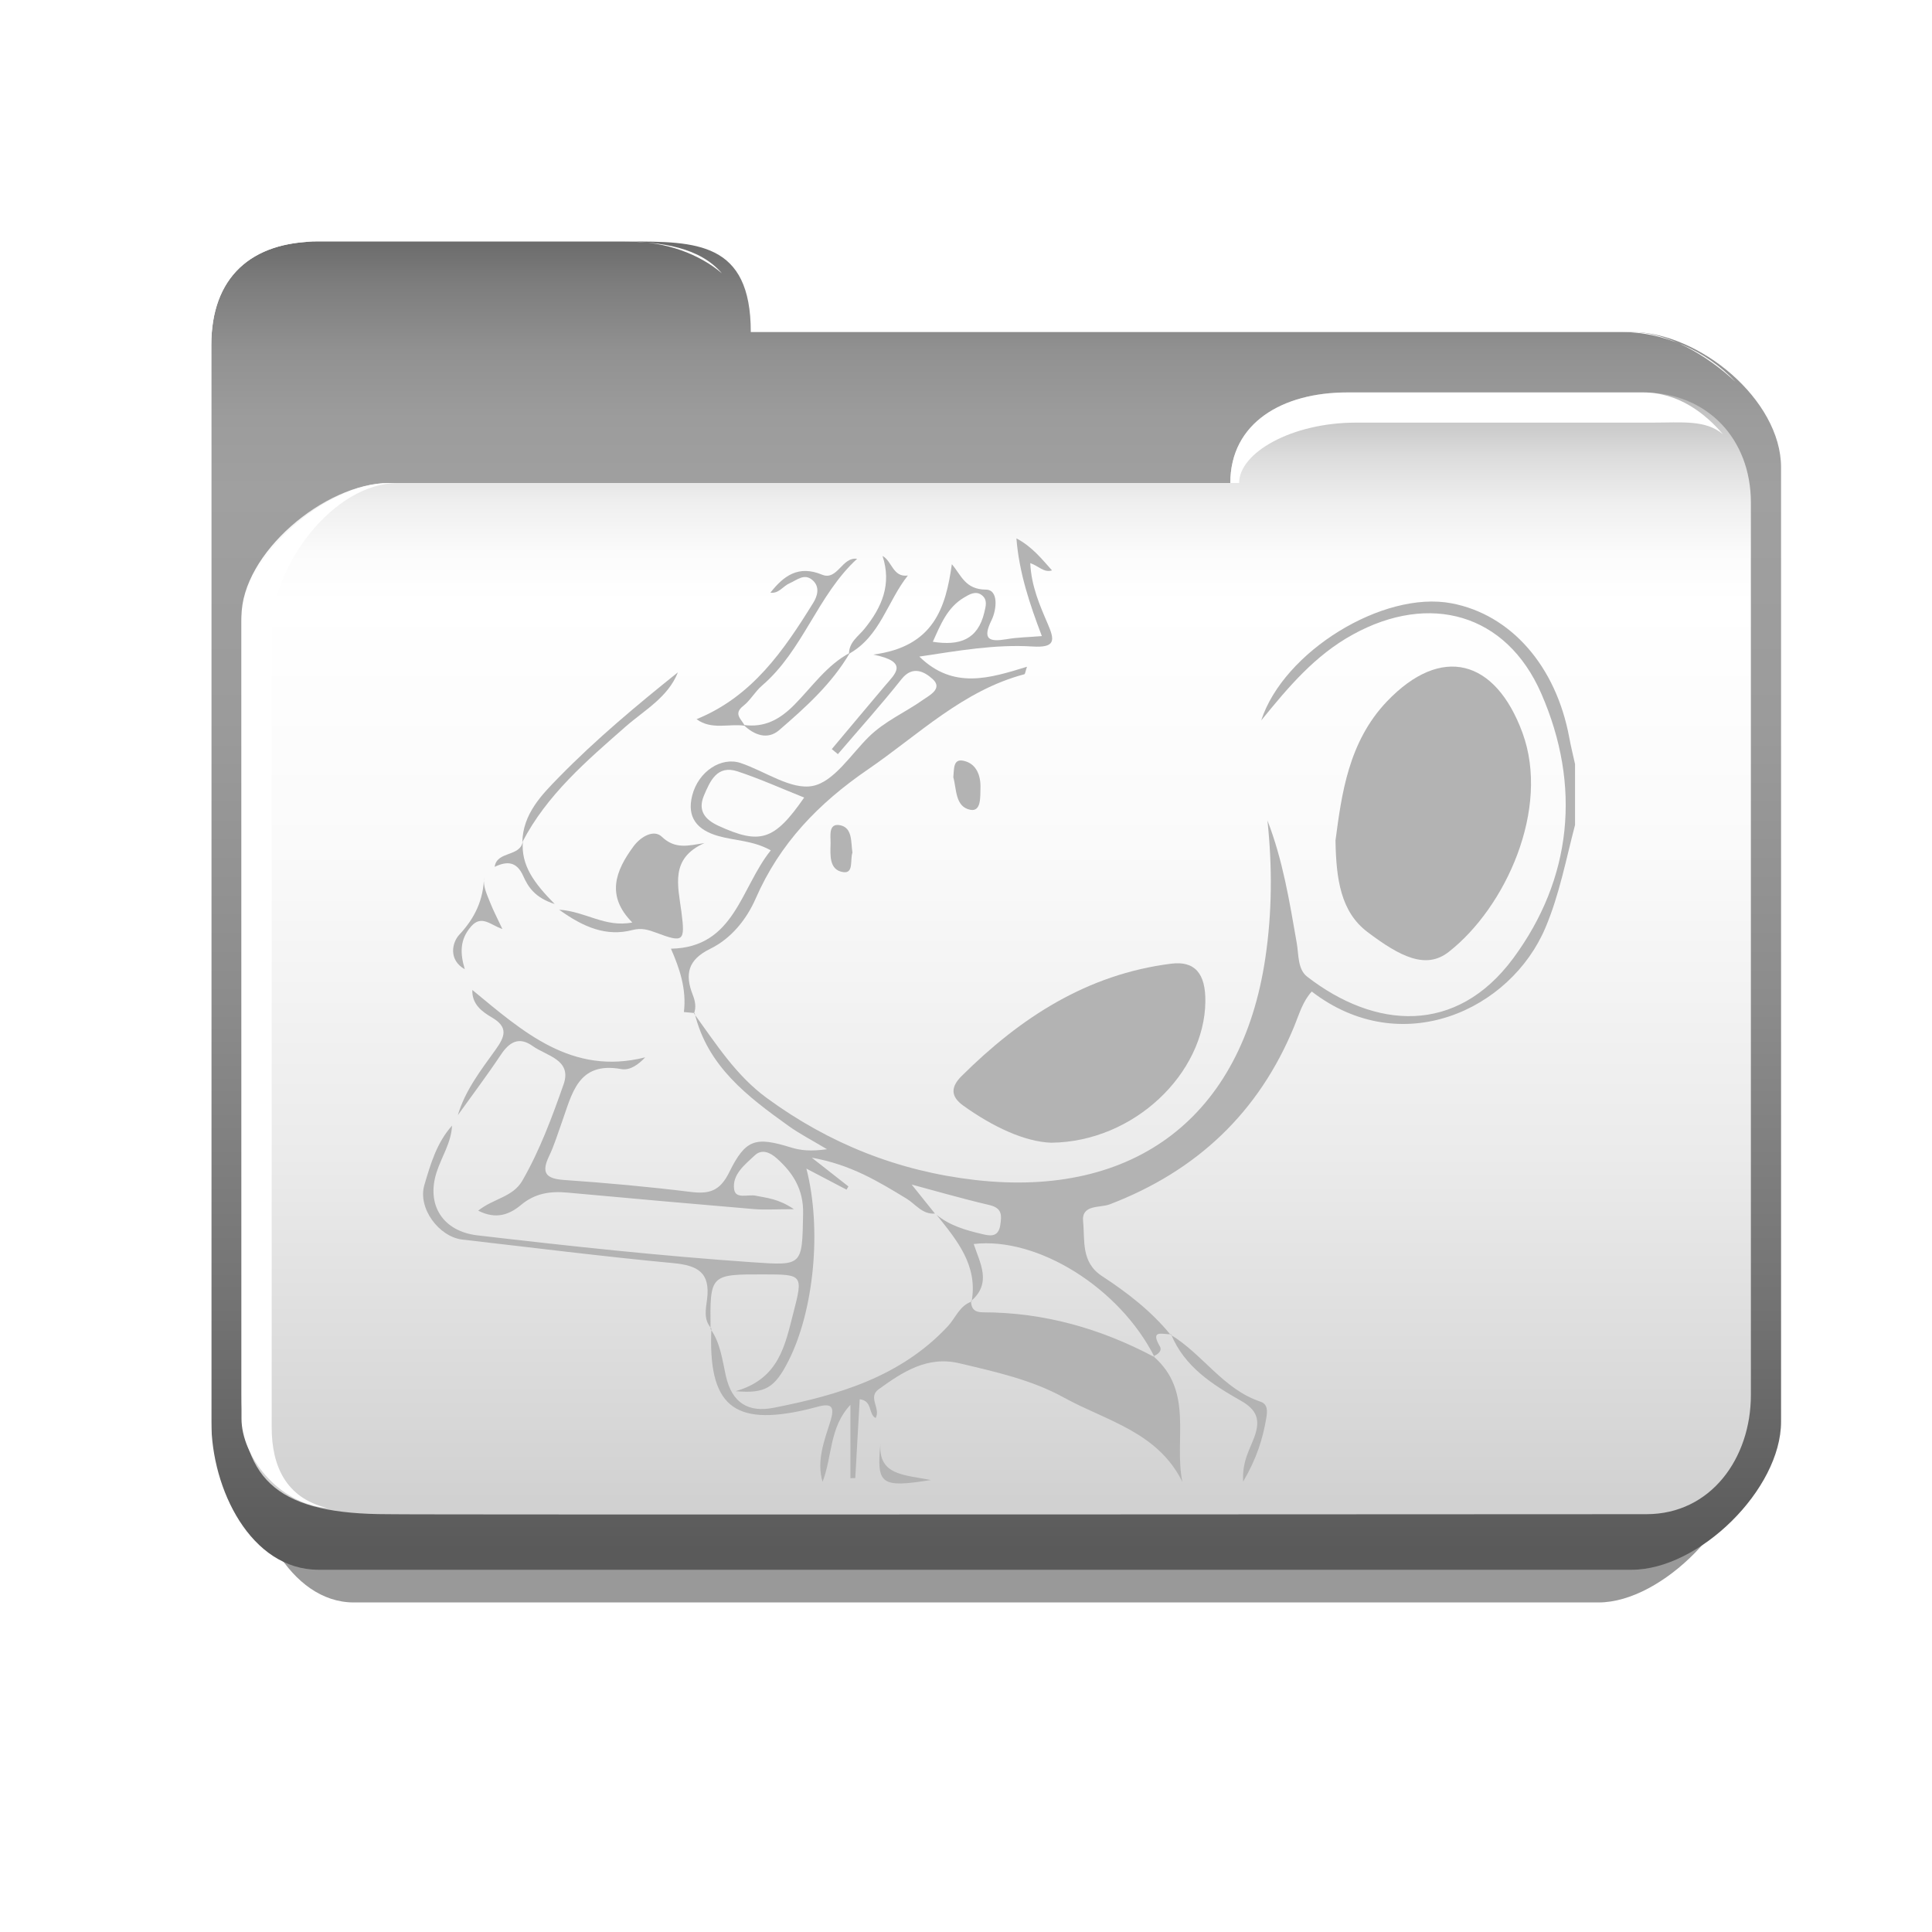 <?xml version="1.0" encoding="utf-8"?>
<!-- Generator: Adobe Illustrator 16.0.0, SVG Export Plug-In . SVG Version: 6.00 Build 0)  -->
<!DOCTYPE svg PUBLIC "-//W3C//DTD SVG 1.1//EN" "http://www.w3.org/Graphics/SVG/1.1/DTD/svg11.dtd">
<svg version="1.1" id="Capa_1" xmlns="http://www.w3.org/2000/svg" xmlns:xlink="http://www.w3.org/1999/xlink" x="0px" y="0px"
	 width="64px" height="64px" viewBox="0 0 64 64" enable-background="new 0 0 64 64" xml:space="preserve">
<filter  id="AI_DesenfoqueGaussiano_4">
	<feGaussianBlur  stdDeviation="4"></feGaussianBlur>
</filter>
<g opacity="0.4" filter="url(#AI_DesenfoqueGaussiano_4)">
	<path fill-rule="evenodd" clip-rule="evenodd" d="M52.955,13.667h-27.66c0-2.75-1.721-2.75-3.841-2.75h-9.734
		c-2.122,0-3.469,1.357-3.469,3.479v3.842v0.768v29.2c0,2.121,1.348,4.877,3.469,4.877h41.235c2.123,0,4.795-2.757,4.795-4.877
		V18.238C57.75,16.117,55.077,13.667,52.955,13.667z"/>
</g>
<g>
	<path fill="#B3B3B3" d="M49.981,26.395c0-0.229,0-0.459,0-0.689c-2.223-1.134-4.445-1.609-6.668-1.682c0-0.537,0-1.074,0-1.609
		c-0.306-0.011-0.613-0.013-0.919-0.009c0,0.537,0,1.073,0,1.609c-8.967,0.136-17.933,6.265-26.9,1.69c0,0.23,0,0.46,0,0.689
		c8.967,4.574,17.933-1.555,26.9-1.689c0,1.072,0,2.146,0,3.219c-4.619,0.069-9.239,1.729-13.858,2.698
		c-1.282-0.099-2.563-0.25-3.845-0.504c0-0.017,0-0.032,0-0.048c-0.025,0.002-0.049,0.004-0.074,0.006
		c-0.358-0.05-0.717-0.107-1.075-0.174c0,0.094,0,0.189,0,0.283c0,0.275,0,0.551,0,0.827c0,0.093,0,0.187,0,0.279
		c-2.682,0.101-5.365-0.31-8.047-1.678c0,0.153,0,0.307,0,0.459c2.682,1.369,5.365,1.779,8.047,1.679c0,1.073,0,2.146,0,3.219
		c-2.682,0.101-5.365-0.31-8.047-1.679c0,0.23,0,0.46,0,0.69c2.682,1.368,5.365,1.778,8.047,1.679c0,0.651,0,1.305,0,1.957
		c-0.459-0.232-0.983-0.398-1.583-0.424c-1.349-0.055-2.447,0.478-2.623,1.359c-1.28-0.265-2.56-0.699-3.84-1.353
		c0,0.23,0,0.46,0,0.689c1.288,0.657,2.575,1.093,3.863,1.357c0.235,0.971,1.316,1.867,2.616,1.917
		c1.298,0.057,2.379-0.723,2.615-1.66c2.027-0.17,4.054-0.6,6.081-1.094c0,0.771,0,1.541,0,2.312
		c-0.459-0.137-1.03-0.138-1.63-0.006c-1.142,0.254-2.145,1.025-2.524,1.771c-3.673,0.571-7.347,0.494-11.021-1.38
		c0,0.153,0,0.307,0,0.459c3.618,1.846,7.235,1.949,10.852,1.407c0,0-0.004,0.113-0.004,0.131c0,1.09,1.193,1.771,2.665,1.442
		c1.399-0.31,2.544-1.301,2.654-2.476c-0.025,0.005-0.049,0.012-0.073,0.019c0-0.077,0-0.154,0-0.23
		c6.131-1.543,12.262-3.419,18.393-0.293c0-0.152,0-0.306,0-0.459c-6.131-3.127-12.262-1.251-18.393,0.292c0-1.072,0-2.146,0-3.219
		c6.131-1.543,12.262-3.419,18.393-0.292c0-0.229,0-0.459,0-0.689c-2.6-1.326-5.199-1.752-7.798-1.687
		c0.671-0.246,1.134-0.915,1.202-1.603c-0.024-0.001-0.048-0.002-0.072-0.003c0-0.537,0-1.073,0-1.609
		c2.223,0.072,4.445,0.549,6.668,1.683c0-0.23,0-0.46,0-0.69c-2.223-1.133-4.445-1.609-6.668-1.682c0-1.073,0-2.146,0-3.219
		c2.223,0.072,4.445,0.548,6.668,1.682c0-0.152,0-0.306,0-0.459c-2.223-1.134-4.445-1.61-6.668-1.683c0-1.073,0-2.146,0-3.219
		C45.536,24.785,47.759,25.262,49.981,26.395z M24.69,31.68c0.751-0.066,1.501-0.168,2.251-0.295
		c1.242,0.156,2.484,0.242,3.727,0.304c0,0.708,0,1.416,0,2.124c-1.992,0.486-3.985,0.909-5.978,1.085
		C24.69,33.825,24.69,32.752,24.69,31.68z M24.69,38.807c0-1.073,0-2.146,0-3.219c1.993-0.177,3.986-0.6,5.978-1.085
		c0,1.072,0,2.146,0,3.218C28.676,38.208,26.684,38.631,24.69,38.807z M39.28,35.773c-2.563,0.371-5.127,1.074-7.691,1.72
		c0-1.073,0-2.146,0-3.219c2.497-0.629,4.995-1.312,7.492-1.69c-0.616,0.554-1.013,1.099-1.013,1.725
		C38.067,35.003,38.55,35.649,39.28,35.773z M42.394,31.603c-3.602,0.054-7.204,1.075-10.806,1.981c0-0.955,0-1.91,0-2.866
		c-0.234-0.059-0.467-0.117-0.7-0.178c3.835-0.944,7.67-2.099,11.506-2.156C42.394,29.456,42.394,30.529,42.394,31.603z"/>
</g>
<g>
	<linearGradient id="SVGID_1_" gradientUnits="userSpaceOnUse" x1="33" y1="51.39" x2="33" y2="6.965">
		<stop  offset="0" style="stop-color:#5A5A5A"/>
		<stop  offset="0.183" style="stop-color:#737373"/>
		<stop  offset="0.412" style="stop-color:#8C8C8C"/>
		<stop  offset="0.622" style="stop-color:#9B9B9B"/>
		<stop  offset="0.792" style="stop-color:#A0A0A0"/>
		<stop  offset="0.845" style="stop-color:#9C9C9C"/>
		<stop  offset="0.895" style="stop-color:#919191"/>
		<stop  offset="0.945" style="stop-color:#7D7D7D"/>
		<stop  offset="0.994" style="stop-color:#626262"/>
		<stop  offset="1" style="stop-color:#5E5E5E"/>
	</linearGradient>
	<path fill-rule="evenodd" clip-rule="evenodd" fill="url(#SVGID_1_)" d="M54.051,11h-29.18c0-3-1.815-3-4.053-3H10.55
		C8.312,8,7,9.19,7,11.429v4.054v0.81v30.804C7,49.333,8.312,52,10.55,52h43.501C56.29,52,59,49.333,59,47.096V15.482
		C59,13.244,56.29,11,54.051,11z"/>
	<g>
		<path fill-rule="evenodd" clip-rule="evenodd" fill="#FFFFFF" d="M24.871,11h29.18c1.183,0,2.479,0.753,3.443,1.652
			C56.512,11.593,55.065,11,53.759,11H24.857C24.864,11,24.871,11,24.871,11z"/>
		<path fill-rule="evenodd" clip-rule="evenodd" fill="#FFFFFF" d="M7,47.096V16.292v-0.81v-4.054C7,9.19,8.312,8,10.55,8h10.269
			c1.241,0,2.35,0.416,3.094,1.054C23.187,8.205,21.942,8,20.526,8H10.258C8.021,8,6,8.898,6,11.138v4.053V16v30.804
			c0,1.378,0.839,2.661,1.732,3.446C7.026,49.458,7,48.314,7,47.096z"/>
	</g>
	
		<linearGradient id="SVGID_2_" gradientUnits="userSpaceOnUse" x1="451" y1="49.654" x2="451" y2="12.126" gradientTransform="matrix(-1 0 0 1 484 0)">
		<stop  offset="0" style="stop-color:#D1D1D1"/>
		<stop  offset="0.008" style="stop-color:#D2D2D2"/>
		<stop  offset="0.303" style="stop-color:#EBEBEB"/>
		<stop  offset="0.573" style="stop-color:#FAFAFA"/>
		<stop  offset="0.792" style="stop-color:#FFFFFF"/>
		<stop  offset="0.836" style="stop-color:#FBFBFB"/>
		<stop  offset="0.879" style="stop-color:#EFEFEF"/>
		<stop  offset="0.92" style="stop-color:#DCDCDC"/>
		<stop  offset="0.962" style="stop-color:#C1C1C1"/>
		<stop  offset="1" style="stop-color:#A1A1A1"/>
	</linearGradient>
	<path fill-rule="evenodd" clip-rule="evenodd" fill="url(#SVGID_2_)" d="M12.889,16h27.868c0-2,1.734-3,3.871-3h9.807
		C56.571,13,58,14.557,58,16.645v3.781v0.756v16.443v8.588c0,2.087-1.322,3.946-3.459,3.946c0,0-41.006,0.024-41.703,0
		C9.323,50.159,8,49.115,8,46.213v-8.588V20.426C8,18.338,10.75,16,12.889,16z"/>
	<path fill-rule="evenodd" clip-rule="evenodd" fill="#FFFFFF" d="M9,47.285v-8.792V20.885C9,18.747,11.042,16,13.18,16h27.868
		c0-1,1.734-2,3.871-2h9.807c0.992,0,1.781-0.099,2.347,0.385C56.504,13.711,55.61,13,54.434,13h-9.807c-2.137,0-3.871,1-3.871,3
		H12.889C10.75,16,8,18.455,8,20.594v17.607v8.792c0,1.239,1.22,2.829,2.829,2.959C9.457,49.617,9,48.537,9,47.285z"/>
</g>
<g id="aosXND.tif_1_">
	<g>
		<path fill="none" d="M52.175,27.329c0,7.12-0.006,14.241,0.012,21.361c0.001,0.507-0.05,0.676-0.639,0.675
			c-12.376-0.024-24.753-0.023-37.13-0.004c-0.521,0.001-0.604-0.12-0.604-0.616c0.018-10.177,0.017-20.353,0.001-30.529
			c0-0.477,0.052-0.628,0.593-0.627c12.407,0.021,24.815,0.019,37.222,0.003c0.471,0,0.56,0.122,0.556,0.568
			c-0.024,2.383-0.011,4.767-0.011,7.15c-0.064-0.291-0.137-0.579-0.19-0.871c-0.438-2.376-1.933-4.085-3.906-4.456
			c-2.268-0.427-5.56,1.602-6.299,3.88c-0.248,0.138-0.395-0.017-0.537-0.187c-0.868-1.042-1.995-1.762-3.091-2.526
			c-1.093-0.763-2.337-1.306-3.302-2.255c-0.341-0.383-0.662-0.787-1.179-1.061c0.091,1.141,0.436,2.168,0.843,3.237
			c-0.441,0.036-0.806,0.041-1.161,0.102c-0.58,0.099-0.824,0.018-0.504-0.633c0.17-0.347,0.236-1.005-0.188-1.008
			c-0.693-0.004-0.819-0.483-1.129-0.841c-0.634-0.452-1.065-0.116-1.458,0.373c-0.499,0.067-0.522-0.479-0.839-0.648
			c-0.294-0.095-0.575-0.062-0.841,0.094c-0.504-0.071-0.648,0.738-1.163,0.525c-0.781-0.323-1.267,0.036-1.709,0.597
			c-0.964,0.946-1.891,1.935-3.063,2.639c-1.368,1.095-2.714,2.22-3.94,3.473c-0.586,0.6-1.192,1.221-1.214,2.152l0.018-0.039
			c-0.074,0.544-0.858,0.316-0.935,0.859c-0.117,0.113-0.235,0.228-0.353,0.341c-0.02,0.744-0.294,1.344-0.817,1.904
			c-0.245,0.263-0.364,0.84,0.181,1.146c0.083,0.229,0.167,0.457,0.25,0.686c-0.02,0.466,0.316,0.717,0.64,0.906
			c0.564,0.329,0.442,0.638,0.128,1.075c-0.487,0.678-1.006,1.346-1.249,2.167c-0.063,0.116-0.126,0.231-0.19,0.348
			c-0.506,0.562-0.712,1.272-0.916,1.966c-0.227,0.763,0.48,1.718,1.261,1.808c2.328,0.267,4.655,0.562,6.988,0.78
			c0.81,0.077,1.229,0.312,1.115,1.202c-0.04,0.307-0.125,0.673,0.141,0.958c-0.113,2.547,0.716,3.257,3.148,2.691
			c0.119-0.027,0.238-0.059,0.355-0.091c0.478-0.131,0.594-0.018,0.435,0.489c-0.202,0.641-0.459,1.3-0.256,1.996
			c0.327-0.845,0.221-1.807,0.923-2.551c0,0.81,0,1.618,0,2.428c0.053,0,0.107-0.002,0.161-0.002
			c0.049-0.869,0.098-1.739,0.147-2.612c0.435,0.052,0.276,0.496,0.528,0.621c0.176-0.313-0.269-0.686,0.096-0.949
			c0.796-0.574,1.61-1.117,2.681-0.863c1.187,0.28,2.393,0.546,3.463,1.137c1.392,0.768,3.103,1.13,3.921,2.792
			c-0.289-1.397,0.392-2.992-0.96-4.161c0.149-0.062,0.301-0.178,0.212-0.329c-0.347-0.594,0.143-0.372,0.374-0.403
			c0.443,1.079,1.368,1.667,2.314,2.204c0.528,0.3,0.651,0.626,0.449,1.19c-0.148,0.413-0.414,0.809-0.375,1.488
			c0.451-0.77,0.65-1.419,0.766-2.101c0.038-0.226,0.056-0.464-0.193-0.547c-1.239-0.414-1.913-1.578-2.979-2.218
			c-0.64-0.783-1.434-1.396-2.27-1.942c-0.703-0.461-0.562-1.18-0.625-1.808c-0.058-0.573,0.557-0.443,0.883-0.568
			c2.884-1.104,4.945-3.046,6.118-5.915c0.16-0.393,0.276-0.811,0.574-1.134c2.967,2.282,6.585,0.623,7.742-2.118
			C51.661,29.627,51.875,28.47,52.175,27.329z M29.166,47.812c-0.131,1.366,0.009,1.479,1.669,1.216
			C29.94,48.85,29.087,48.877,29.166,47.812z"/>
		<path fill-rule="evenodd" clip-rule="evenodd" fill="#B3B3B3" d="M52.175,27.329c-0.3,1.141-0.514,2.298-0.979,3.399
			c-1.157,2.741-4.775,4.4-7.742,2.118c-0.298,0.323-0.414,0.741-0.574,1.134c-1.173,2.869-3.234,4.811-6.118,5.915
			c-0.326,0.125-0.941-0.005-0.883,0.568c0.064,0.628-0.077,1.347,0.625,1.808c0.836,0.546,1.63,1.159,2.27,1.942l0.02-0.018
			c-0.231,0.031-0.721-0.19-0.374,0.403c0.089,0.151-0.063,0.268-0.212,0.329l0.039,0.03c-1.153-2.292-3.872-3.994-5.992-3.748
			c0.211,0.643,0.609,1.294-0.09,1.893l0.021,0.014c0.216-1.2-0.487-2.03-1.159-2.872c0.435,0.356,0.961,0.507,1.491,0.632
			c0.249,0.059,0.551,0.138,0.617-0.292c0.051-0.334,0.062-0.568-0.366-0.667c-0.949-0.222-1.885-0.496-2.57-0.678
			c0.168,0.209,0.47,0.586,0.772,0.962c-0.419,0.034-0.64-0.312-0.943-0.496c-0.924-0.561-1.843-1.128-3.137-1.355
			c0.513,0.401,0.864,0.677,1.214,0.952c-0.021,0.035-0.041,0.071-0.062,0.107c-0.429-0.225-0.857-0.45-1.33-0.697
			c0.517,2.004,0.25,4.715-0.598,6.377c-0.449,0.879-0.756,1.083-1.745,0.995c1.445-0.411,1.636-1.534,1.908-2.581
			c0.333-1.279,0.311-1.285-0.962-1.287c-1.799-0.003-1.799-0.003-1.778,1.813l0.025-0.026c-0.266-0.285-0.18-0.651-0.141-0.958
			c0.114-0.89-0.305-1.125-1.115-1.202c-2.333-0.219-4.66-0.514-6.988-0.78c-0.781-0.09-1.488-1.045-1.261-1.808
			c0.204-0.693,0.41-1.404,0.916-1.966c-0.025,0.565-0.349,1.033-0.514,1.553c-0.345,1.08,0.217,1.947,1.351,2.08
			c3.027,0.354,6.056,0.681,9.098,0.891c1.69,0.116,1.662,0.126,1.695-1.617c0.015-0.785-0.325-1.335-0.869-1.821
			c-0.228-0.204-0.5-0.322-0.735-0.1c-0.325,0.307-0.751,0.631-0.681,1.123c0.048,0.336,0.465,0.158,0.715,0.211
			c0.358,0.077,0.736,0.09,1.267,0.447c-0.601,0-0.963,0.026-1.321-0.003c-2.063-0.175-4.125-0.357-6.187-0.547
			c-0.567-0.052-1.07,0.021-1.535,0.41c-0.368,0.308-0.817,0.497-1.417,0.188c0.512-0.408,1.148-0.446,1.463-0.994
			c0.582-1.011,0.983-2.101,1.365-3.187c0.289-0.822-0.566-0.943-1.024-1.272c-0.449-0.322-0.77-0.138-1.054,0.29
			c-0.454,0.681-0.948,1.335-1.425,2.001c0.243-0.821,0.762-1.489,1.249-2.167c0.313-0.438,0.436-0.746-0.128-1.075
			c-0.324-0.189-0.659-0.44-0.64-0.906c1.665,1.369,3.287,2.849,5.725,2.232c-0.214,0.232-0.5,0.441-0.789,0.389
			c-1.449-0.264-1.634,0.831-1.974,1.772c-0.135,0.371-0.249,0.755-0.419,1.109c-0.266,0.555-0.112,0.75,0.495,0.792
			c1.397,0.097,2.794,0.223,4.185,0.395c0.62,0.077,0.975-0.019,1.286-0.649c0.544-1.105,0.874-1.183,2.035-0.826
			c0.336,0.104,0.661,0.136,1.205,0.062c-0.542-0.324-0.919-0.518-1.26-0.762c-1.365-0.978-2.703-1.984-3.125-3.75l-0.021,0.016
			c0.727,1,1.384,2.047,2.411,2.799c2.068,1.515,4.364,2.426,6.906,2.716c5.29,0.604,8.831-2.106,9.609-7.354
			c0.225-1.511,0.232-3.027,0.07-4.555c0.511,1.316,0.732,2.691,0.971,4.062c0.067,0.385,0.027,0.866,0.345,1.112
			c2.243,1.737,4.938,1.943,6.826-0.61c1.943-2.629,2.266-5.714,0.926-8.776c-1.159-2.648-3.698-3.345-6.235-1.951
			c-1.276,0.701-2.154,1.762-3.039,2.847c0.739-2.278,4.032-4.307,6.299-3.88c1.973,0.371,3.468,2.08,3.906,4.456
			c0.054,0.292,0.126,0.58,0.19,0.871C52.175,25.983,52.175,26.656,52.175,27.329z"/>
		<path fill-rule="evenodd" clip-rule="evenodd" fill="none" d="M41.779,23.863c0.885-1.085,1.762-2.146,3.039-2.847
			c2.538-1.394,5.076-0.697,6.235,1.951c1.34,3.062,1.018,6.147-0.926,8.776c-1.888,2.554-4.583,2.348-6.826,0.61
			c-0.318-0.246-0.278-0.728-0.345-1.112c-0.238-1.371-0.459-2.746-0.971-4.062c0.162,1.527,0.154,3.044-0.07,4.555
			c-0.779,5.248-4.319,7.958-9.609,7.354c-2.542-0.29-4.838-1.201-6.906-2.716c-1.026-0.752-1.684-1.799-2.411-2.799
			c0.083-0.213,0.036-0.424-0.042-0.622c-0.268-0.687-0.156-1.162,0.579-1.521c0.695-0.34,1.204-0.97,1.51-1.672
			c0.795-1.823,2.085-3.153,3.716-4.271c1.674-1.146,3.139-2.611,5.179-3.152c0.03-0.007,0.037-0.096,0.089-0.249
			c-1.229,0.376-2.434,0.769-3.566-0.337c1.294-0.195,2.518-0.411,3.747-0.334c0.774,0.048,0.74-0.211,0.509-0.745
			c-0.271-0.63-0.548-1.262-0.581-2.017c0.276,0.094,0.453,0.326,0.72,0.241c0.965,0.949,2.208,1.492,3.302,2.255
			c1.097,0.765,2.224,1.484,3.091,2.526C41.384,23.847,41.531,24.001,41.779,23.863z M44.24,27.841
			c0.021,1.282,0.174,2.363,1.058,3.032c1.094,0.828,1.941,1.246,2.689,0.663c1.887-1.472,3.377-4.742,2.444-7.269
			c-0.898-2.436-2.688-2.919-4.49-1.028C44.664,24.581,44.441,26.319,44.24,27.841z M34.82,37.854
			c2.759-0.026,5.082-2.307,5.109-4.672c0.012-0.94-0.354-1.355-1.129-1.259c-2.791,0.35-4.999,1.789-6.944,3.721
			c-0.355,0.353-0.379,0.67,0.049,0.978C32.885,37.325,33.943,37.821,34.82,37.854z M31.58,25.75
			c0.111,0.382,0.054,0.979,0.566,1.076c0.363,0.068,0.322-0.439,0.332-0.71c0.015-0.409-0.123-0.825-0.569-0.916
			C31.567,25.131,31.609,25.48,31.58,25.75z M28.238,28.246c-0.055-0.35,0.009-0.829-0.412-0.91
			c-0.395-0.076-0.308,0.369-0.312,0.602c-0.008,0.376-0.06,0.888,0.426,0.953C28.287,28.938,28.156,28.479,28.238,28.246z"/>
		<path fill-rule="evenodd" clip-rule="evenodd" fill="none" d="M21.373,35.026c-2.438,0.616-4.061-0.863-5.725-2.232
			c-0.083-0.229-0.167-0.456-0.25-0.686c-0.151-0.508-0.181-0.979,0.215-1.425c0.341-0.386,0.642-0.04,1.03,0.092
			c-0.172-0.367-0.298-0.605-0.396-0.854c-0.108-0.276-0.251-0.549-0.212-0.863c0.118-0.113,0.236-0.228,0.353-0.341
			c0.412-0.198,0.73-0.183,0.947,0.303c0.163,0.367,0.387,0.717,1.042,0.928c-0.683-0.695-1.125-1.281-1.054-2.09l-0.018,0.039
			c0.814-1.57,2.125-2.689,3.426-3.83c0.622-0.545,1.397-0.963,1.728-1.795c1.173-0.704,2.1-1.692,3.063-2.639
			c0.282,0.038,0.419-0.219,0.637-0.312c0.242-0.103,0.482-0.341,0.753-0.108c0.261,0.223,0.17,0.528,0.031,0.754
			c-0.979,1.582-2.023,3.107-3.867,3.857c0.498,0.367,1.069,0.139,1.595,0.217l-0.036-0.026c0.354,0.339,0.796,0.502,1.179,0.171
			c0.877-0.758,1.747-1.537,2.341-2.56l-0.028,0.031c1.036-0.574,1.275-1.746,1.949-2.592c0.393-0.489,0.824-0.825,1.458-0.373
			c-0.203,1.44-0.598,2.733-2.605,2.993c1.211,0.242,0.72,0.642,0.391,1.032c-0.59,0.697-1.176,1.398-1.763,2.099
			c0.067,0.056,0.135,0.111,0.202,0.167c0.706-0.826,1.434-1.636,2.11-2.487c0.376-0.473,0.779-0.225,1.025-0.004
			c0.357,0.317-0.111,0.548-0.301,0.683c-0.594,0.422-1.276,0.71-1.808,1.233c-0.598,0.59-1.159,1.49-1.86,1.628
			c-0.716,0.142-1.579-0.486-2.384-0.758c-0.643-0.218-1.402,0.274-1.607,1.072c-0.188,0.729,0.162,1.147,0.867,1.346
			c0.548,0.155,1.143,0.144,1.735,0.474c-1.002,1.241-1.195,3.22-3.307,3.258c0.285,0.648,0.521,1.337,0.429,2.099
			C22.076,33.896,21.83,34.553,21.373,35.026z M23.335,27.928c-0.529,0.082-0.965,0.219-1.414-0.211
			c-0.259-0.248-0.691-0.009-0.936,0.322c-0.597,0.81-0.918,1.635-0.039,2.521c-0.905,0.176-1.547-0.368-2.424-0.424
			c0.818,0.59,1.569,0.896,2.425,0.674c0.302-0.078,0.524-0.011,0.778,0.084c0.918,0.345,0.977,0.303,0.847-0.691
			C22.46,29.338,22.187,28.436,23.335,27.928z"/>
		<path fill-rule="evenodd" clip-rule="evenodd" fill="none" d="M15.167,36.942c0.477-0.666,0.972-1.32,1.425-2.001
			c0.285-0.428,0.605-0.612,1.054-0.29c0.458,0.329,1.313,0.45,1.024,1.272c-0.382,1.086-0.783,2.176-1.365,3.187
			c-0.315,0.548-0.951,0.586-1.463,0.994c0.6,0.31,1.05,0.12,1.417-0.188c0.465-0.389,0.968-0.462,1.535-0.41
			c2.062,0.189,4.124,0.372,6.187,0.547c0.358,0.029,0.721,0.003,1.321,0.003c-0.53-0.357-0.908-0.37-1.267-0.447
			c-0.25-0.053-0.667,0.125-0.715-0.211c-0.07-0.492,0.356-0.816,0.681-1.123c0.235-0.223,0.508-0.104,0.735,0.1
			c0.544,0.486,0.884,1.036,0.869,1.821c-0.033,1.743-0.004,1.733-1.695,1.617c-3.042-0.21-6.071-0.537-9.098-0.891
			c-1.134-0.133-1.696-1-1.351-2.08c0.165-0.52,0.488-0.987,0.514-1.553C15.04,37.174,15.103,37.059,15.167,36.942z"/>
		<path fill-rule="evenodd" clip-rule="evenodd" fill="#B3B3B3" d="M38.208,44.929c1.352,1.169,0.671,2.764,0.96,4.161
			c-0.819-1.662-2.53-2.024-3.921-2.792c-1.07-0.591-2.276-0.856-3.463-1.137c-1.071-0.254-1.885,0.289-2.681,0.863
			c-0.364,0.264,0.081,0.636-0.096,0.949c-0.251-0.125-0.093-0.569-0.528-0.621c-0.049,0.873-0.099,1.743-0.147,2.612
			c-0.054,0-0.108,0.002-0.161,0.002c0-0.81,0-1.618,0-2.428c-0.702,0.744-0.596,1.706-0.923,2.551
			c-0.204-0.696,0.054-1.355,0.256-1.996c0.16-0.507,0.043-0.62-0.435-0.489c-0.118,0.032-0.237,0.063-0.355,0.091
			c-2.433,0.565-3.262-0.145-3.148-2.691L23.54,44.03c0.325,0.461,0.388,1.022,0.503,1.541c0.205,0.918,0.759,1.227,1.589,1.063
			c2.138-0.42,4.197-1.022,5.762-2.695c0.259-0.276,0.389-0.685,0.792-0.822l-0.021-0.014c0.009,0.253,0.121,0.369,0.394,0.369
			c2.024,0.002,3.911,0.538,5.688,1.486L38.208,44.929z"/>
		<path fill-rule="evenodd" clip-rule="evenodd" fill="#B3B3B3" d="M22.655,33.526c0.092-0.762-0.144-1.45-0.429-2.099
			c2.112-0.038,2.305-2.017,3.307-3.258c-0.592-0.33-1.187-0.318-1.735-0.474c-0.705-0.198-1.054-0.617-0.867-1.346
			c0.205-0.798,0.964-1.29,1.607-1.072c0.806,0.271,1.668,0.899,2.384,0.758c0.701-0.138,1.262-1.038,1.86-1.628
			c0.532-0.523,1.214-0.812,1.808-1.233c0.19-0.135,0.658-0.365,0.301-0.683c-0.246-0.221-0.649-0.469-1.025,0.004
			c-0.676,0.852-1.404,1.661-2.11,2.487c-0.067-0.056-0.134-0.111-0.202-0.167c0.587-0.7,1.173-1.401,1.763-2.099
			c0.33-0.391,0.821-0.79-0.391-1.032c2.007-0.26,2.402-1.553,2.605-2.993c0.31,0.357,0.437,0.837,1.129,0.841
			c0.424,0.003,0.358,0.661,0.188,1.008c-0.32,0.65-0.076,0.731,0.504,0.633c0.355-0.061,0.719-0.065,1.161-0.102
			c-0.407-1.069-0.752-2.097-0.843-3.237c0.517,0.273,0.837,0.678,1.179,1.061c-0.268,0.085-0.444-0.147-0.72-0.241
			c0.033,0.755,0.31,1.387,0.581,2.017c0.23,0.534,0.265,0.793-0.509,0.745c-1.229-0.077-2.453,0.139-3.747,0.334
			c1.132,1.105,2.337,0.713,3.566,0.337c-0.052,0.153-0.059,0.242-0.089,0.249c-2.04,0.541-3.505,2.006-5.179,3.152
			c-1.631,1.117-2.92,2.447-3.716,4.271c-0.307,0.702-0.815,1.332-1.51,1.672c-0.735,0.359-0.846,0.835-0.579,1.521
			c0.078,0.198,0.125,0.409,0.042,0.622l0.021-0.016C22.892,33.547,22.773,33.536,22.655,33.526z M26.639,26.42
			c-0.746-0.297-1.462-0.622-2.207-0.867c-0.677-0.223-0.91,0.321-1.113,0.801c-0.206,0.489,0.021,0.791,0.481,1.002
			C25.179,27.987,25.649,27.85,26.639,26.42z M30.901,21.26c0.891,0.14,1.488-0.072,1.704-0.966
			c0.053-0.219,0.114-0.428-0.082-0.579c-0.202-0.158-0.417-0.022-0.592,0.082C31.381,20.125,31.162,20.682,30.901,21.26z"/>
		<path fill-rule="evenodd" clip-rule="evenodd" fill="none" d="M28.393,18.511c0.267-0.155,0.547-0.188,0.841-0.094
			c0.308,0.933-0.015,1.694-0.6,2.415c-0.198,0.245-0.515,0.444-0.51,0.825l0.028-0.031c-0.766,0.406-1.249,1.124-1.837,1.719
			c-0.487,0.492-0.993,0.766-1.683,0.67l0.036,0.026c-0.095-0.212-0.395-0.386-0.047-0.657c0.237-0.186,0.39-0.475,0.62-0.672
			C26.604,21.544,27.081,19.714,28.393,18.511z"/>
		<path fill-rule="evenodd" clip-rule="evenodd" fill="#B3B3B3" d="M28.393,18.511c-1.312,1.203-1.788,3.033-3.151,4.201
			c-0.23,0.197-0.383,0.486-0.62,0.672c-0.348,0.271-0.048,0.445,0.047,0.657c-0.526-0.078-1.097,0.15-1.595-0.217
			c1.844-0.75,2.888-2.275,3.867-3.857c0.14-0.226,0.23-0.531-0.031-0.754c-0.271-0.232-0.512,0.006-0.753,0.108
			c-0.218,0.093-0.354,0.35-0.637,0.312c0.443-0.561,0.929-0.92,1.709-0.597C27.744,19.249,27.888,18.439,28.393,18.511z"/>
		<path fill-rule="evenodd" clip-rule="evenodd" fill="#B3B3B3" d="M22.457,22.271c-0.331,0.832-1.106,1.25-1.728,1.795
			c-1.3,1.141-2.612,2.26-3.426,3.83c0.021-0.932,0.627-1.553,1.214-2.152C19.743,24.491,21.089,23.366,22.457,22.271z"/>
		<path fill-rule="evenodd" clip-rule="evenodd" fill="#B3B3B3" d="M38.775,44.214c1.067,0.64,1.741,1.804,2.979,2.218
			c0.249,0.083,0.231,0.321,0.193,0.547c-0.116,0.682-0.315,1.331-0.766,2.101c-0.039-0.68,0.227-1.075,0.375-1.488
			c0.202-0.564,0.079-0.891-0.449-1.19c-0.946-0.537-1.871-1.125-2.314-2.204L38.775,44.214z"/>
		<path fill-rule="evenodd" clip-rule="evenodd" fill="#B3B3B3" d="M28.125,21.657c-0.005-0.381,0.312-0.58,0.51-0.825
			c0.585-0.721,0.908-1.482,0.6-2.415c0.317,0.169,0.341,0.716,0.839,0.648C29.399,19.911,29.16,21.083,28.125,21.657z"/>
		<path fill-rule="evenodd" clip-rule="evenodd" fill="#B3B3B3" d="M16.034,29.058c-0.039,0.314,0.104,0.587,0.212,0.863
			c0.098,0.249,0.225,0.487,0.396,0.854c-0.388-0.132-0.688-0.478-1.03-0.092c-0.396,0.446-0.367,0.917-0.215,1.425
			c-0.545-0.307-0.426-0.884-0.181-1.146C15.74,30.401,16.014,29.802,16.034,29.058z"/>
		<path fill-rule="evenodd" clip-rule="evenodd" fill="#B3B3B3" d="M29.166,47.812c-0.079,1.064,0.774,1.037,1.669,1.216
			C29.175,49.292,29.035,49.179,29.166,47.812z"/>
		<path fill-rule="evenodd" clip-rule="evenodd" fill="#B3B3B3" d="M17.321,27.857c-0.07,0.809,0.371,1.395,1.054,2.09
			c-0.655-0.211-0.878-0.561-1.042-0.928c-0.217-0.485-0.536-0.501-0.947-0.303C16.463,28.174,17.248,28.401,17.321,27.857z"/>
		<path fill-rule="evenodd" clip-rule="evenodd" fill="none" d="M32.186,43.117c-0.402,0.138-0.533,0.546-0.792,0.822
			c-1.565,1.673-3.625,2.275-5.762,2.695c-0.83,0.163-1.385-0.146-1.589-1.063c-0.115-0.519-0.178-1.08-0.503-1.541
			c-0.021-1.816-0.021-1.816,1.778-1.813c1.273,0.002,1.295,0.008,0.962,1.287c-0.272,1.047-0.463,2.17-1.908,2.581
			c0.989,0.088,1.296-0.116,1.745-0.995c0.848-1.662,1.114-4.373,0.598-6.377c0.472,0.247,0.901,0.473,1.33,0.697
			c0.021-0.036,0.041-0.072,0.062-0.107c-0.351-0.275-0.702-0.551-1.214-0.952c1.293,0.228,2.213,0.795,3.137,1.355
			c0.304,0.185,0.524,0.53,0.943,0.496l0.056,0.043C31.699,41.087,32.402,41.917,32.186,43.117z"/>
		<path fill-rule="evenodd" clip-rule="evenodd" fill="none" d="M22.655,33.526c0.118,0.01,0.237,0.021,0.356,0.032
			c0.422,1.766,1.759,2.772,3.125,3.75c0.341,0.244,0.719,0.438,1.26,0.762c-0.544,0.073-0.868,0.041-1.205-0.062
			c-1.161-0.356-1.491-0.279-2.035,0.826c-0.311,0.631-0.666,0.727-1.286,0.649c-1.39-0.172-2.788-0.298-4.185-0.395
			c-0.607-0.042-0.761-0.237-0.495-0.792c0.17-0.354,0.284-0.738,0.419-1.109c0.34-0.941,0.525-2.036,1.974-1.772
			c0.289,0.053,0.575-0.156,0.789-0.389C21.83,34.553,22.076,33.896,22.655,33.526z"/>
		<path fill-rule="evenodd" clip-rule="evenodd" fill="none" d="M38.247,44.959c-1.777-0.948-3.664-1.484-5.688-1.486
			c-0.272,0-0.385-0.116-0.394-0.369c0.699-0.599,0.301-1.25,0.09-1.893C34.375,40.965,37.093,42.667,38.247,44.959z"/>
		<path fill-rule="evenodd" clip-rule="evenodd" fill="none" d="M31.027,40.245l-0.056-0.043c-0.302-0.376-0.604-0.753-0.772-0.962
			c0.685,0.182,1.621,0.456,2.57,0.678c0.428,0.099,0.417,0.333,0.366,0.667c-0.066,0.43-0.368,0.351-0.617,0.292
			C31.988,40.752,31.462,40.602,31.027,40.245z"/>
		<path fill-rule="evenodd" clip-rule="evenodd" fill="#B3B3B3" d="M44.24,27.841c0.202-1.521,0.424-3.26,1.701-4.602
			c1.802-1.891,3.592-1.407,4.49,1.028c0.933,2.526-0.557,5.797-2.444,7.269c-0.748,0.583-1.595,0.165-2.689-0.663
			C44.414,30.204,44.261,29.123,44.24,27.841z"/>
		<path fill-rule="evenodd" clip-rule="evenodd" fill="#B3B3B3" d="M34.82,37.854c-0.877-0.032-1.935-0.528-2.915-1.232
			c-0.429-0.308-0.404-0.625-0.049-0.978c1.945-1.932,4.154-3.371,6.944-3.721c0.775-0.097,1.141,0.318,1.129,1.259
			C39.902,35.547,37.58,37.827,34.82,37.854z"/>
		<path fill-rule="evenodd" clip-rule="evenodd" fill="#B3B3B3" d="M31.58,25.75c0.029-0.27-0.013-0.619,0.33-0.55
			c0.446,0.091,0.584,0.507,0.569,0.916c-0.01,0.271,0.031,0.778-0.332,0.71C31.634,26.729,31.691,26.132,31.58,25.75z"/>
		<path fill-rule="evenodd" clip-rule="evenodd" fill="#B3B3B3" d="M28.238,28.246c-0.083,0.233,0.049,0.691-0.298,0.645
			c-0.485-0.065-0.434-0.577-0.426-0.953c0.005-0.232-0.083-0.678,0.312-0.602C28.247,27.417,28.184,27.896,28.238,28.246z"/>
		<path fill-rule="evenodd" clip-rule="evenodd" fill="#B3B3B3" d="M23.335,27.928c-1.148,0.508-0.875,1.41-0.763,2.274
			c0.13,0.994,0.071,1.036-0.847,0.691c-0.254-0.095-0.477-0.162-0.778-0.084c-0.856,0.222-1.607-0.084-2.425-0.674
			c0.877,0.056,1.52,0.6,2.424,0.424c-0.879-0.886-0.558-1.711,0.039-2.521c0.245-0.331,0.677-0.57,0.936-0.322
			C22.37,28.146,22.806,28.01,23.335,27.928z"/>
		<path fill-rule="evenodd" clip-rule="evenodd" fill="#B3B3B3" d="M24.633,24.015c0.69,0.096,1.196-0.178,1.683-0.67
			c0.588-0.595,1.071-1.312,1.837-1.719c-0.595,1.022-1.464,1.802-2.341,2.56C25.429,24.517,24.986,24.354,24.633,24.015z"/>
		<path fill-rule="evenodd" clip-rule="evenodd" fill="none" d="M26.639,26.42c-0.99,1.43-1.46,1.567-2.838,0.936
			c-0.46-0.211-0.687-0.513-0.481-1.002c0.203-0.479,0.436-1.023,1.113-0.801C25.177,25.798,25.894,26.123,26.639,26.42z"/>
		<path fill-rule="evenodd" clip-rule="evenodd" fill="none" d="M30.901,21.26c0.26-0.578,0.48-1.135,1.031-1.463
			c0.175-0.104,0.39-0.24,0.592-0.082c0.195,0.151,0.134,0.36,0.082,0.579C32.389,21.188,31.792,21.399,30.901,21.26z"/>
	</g>
</g>
</svg>

